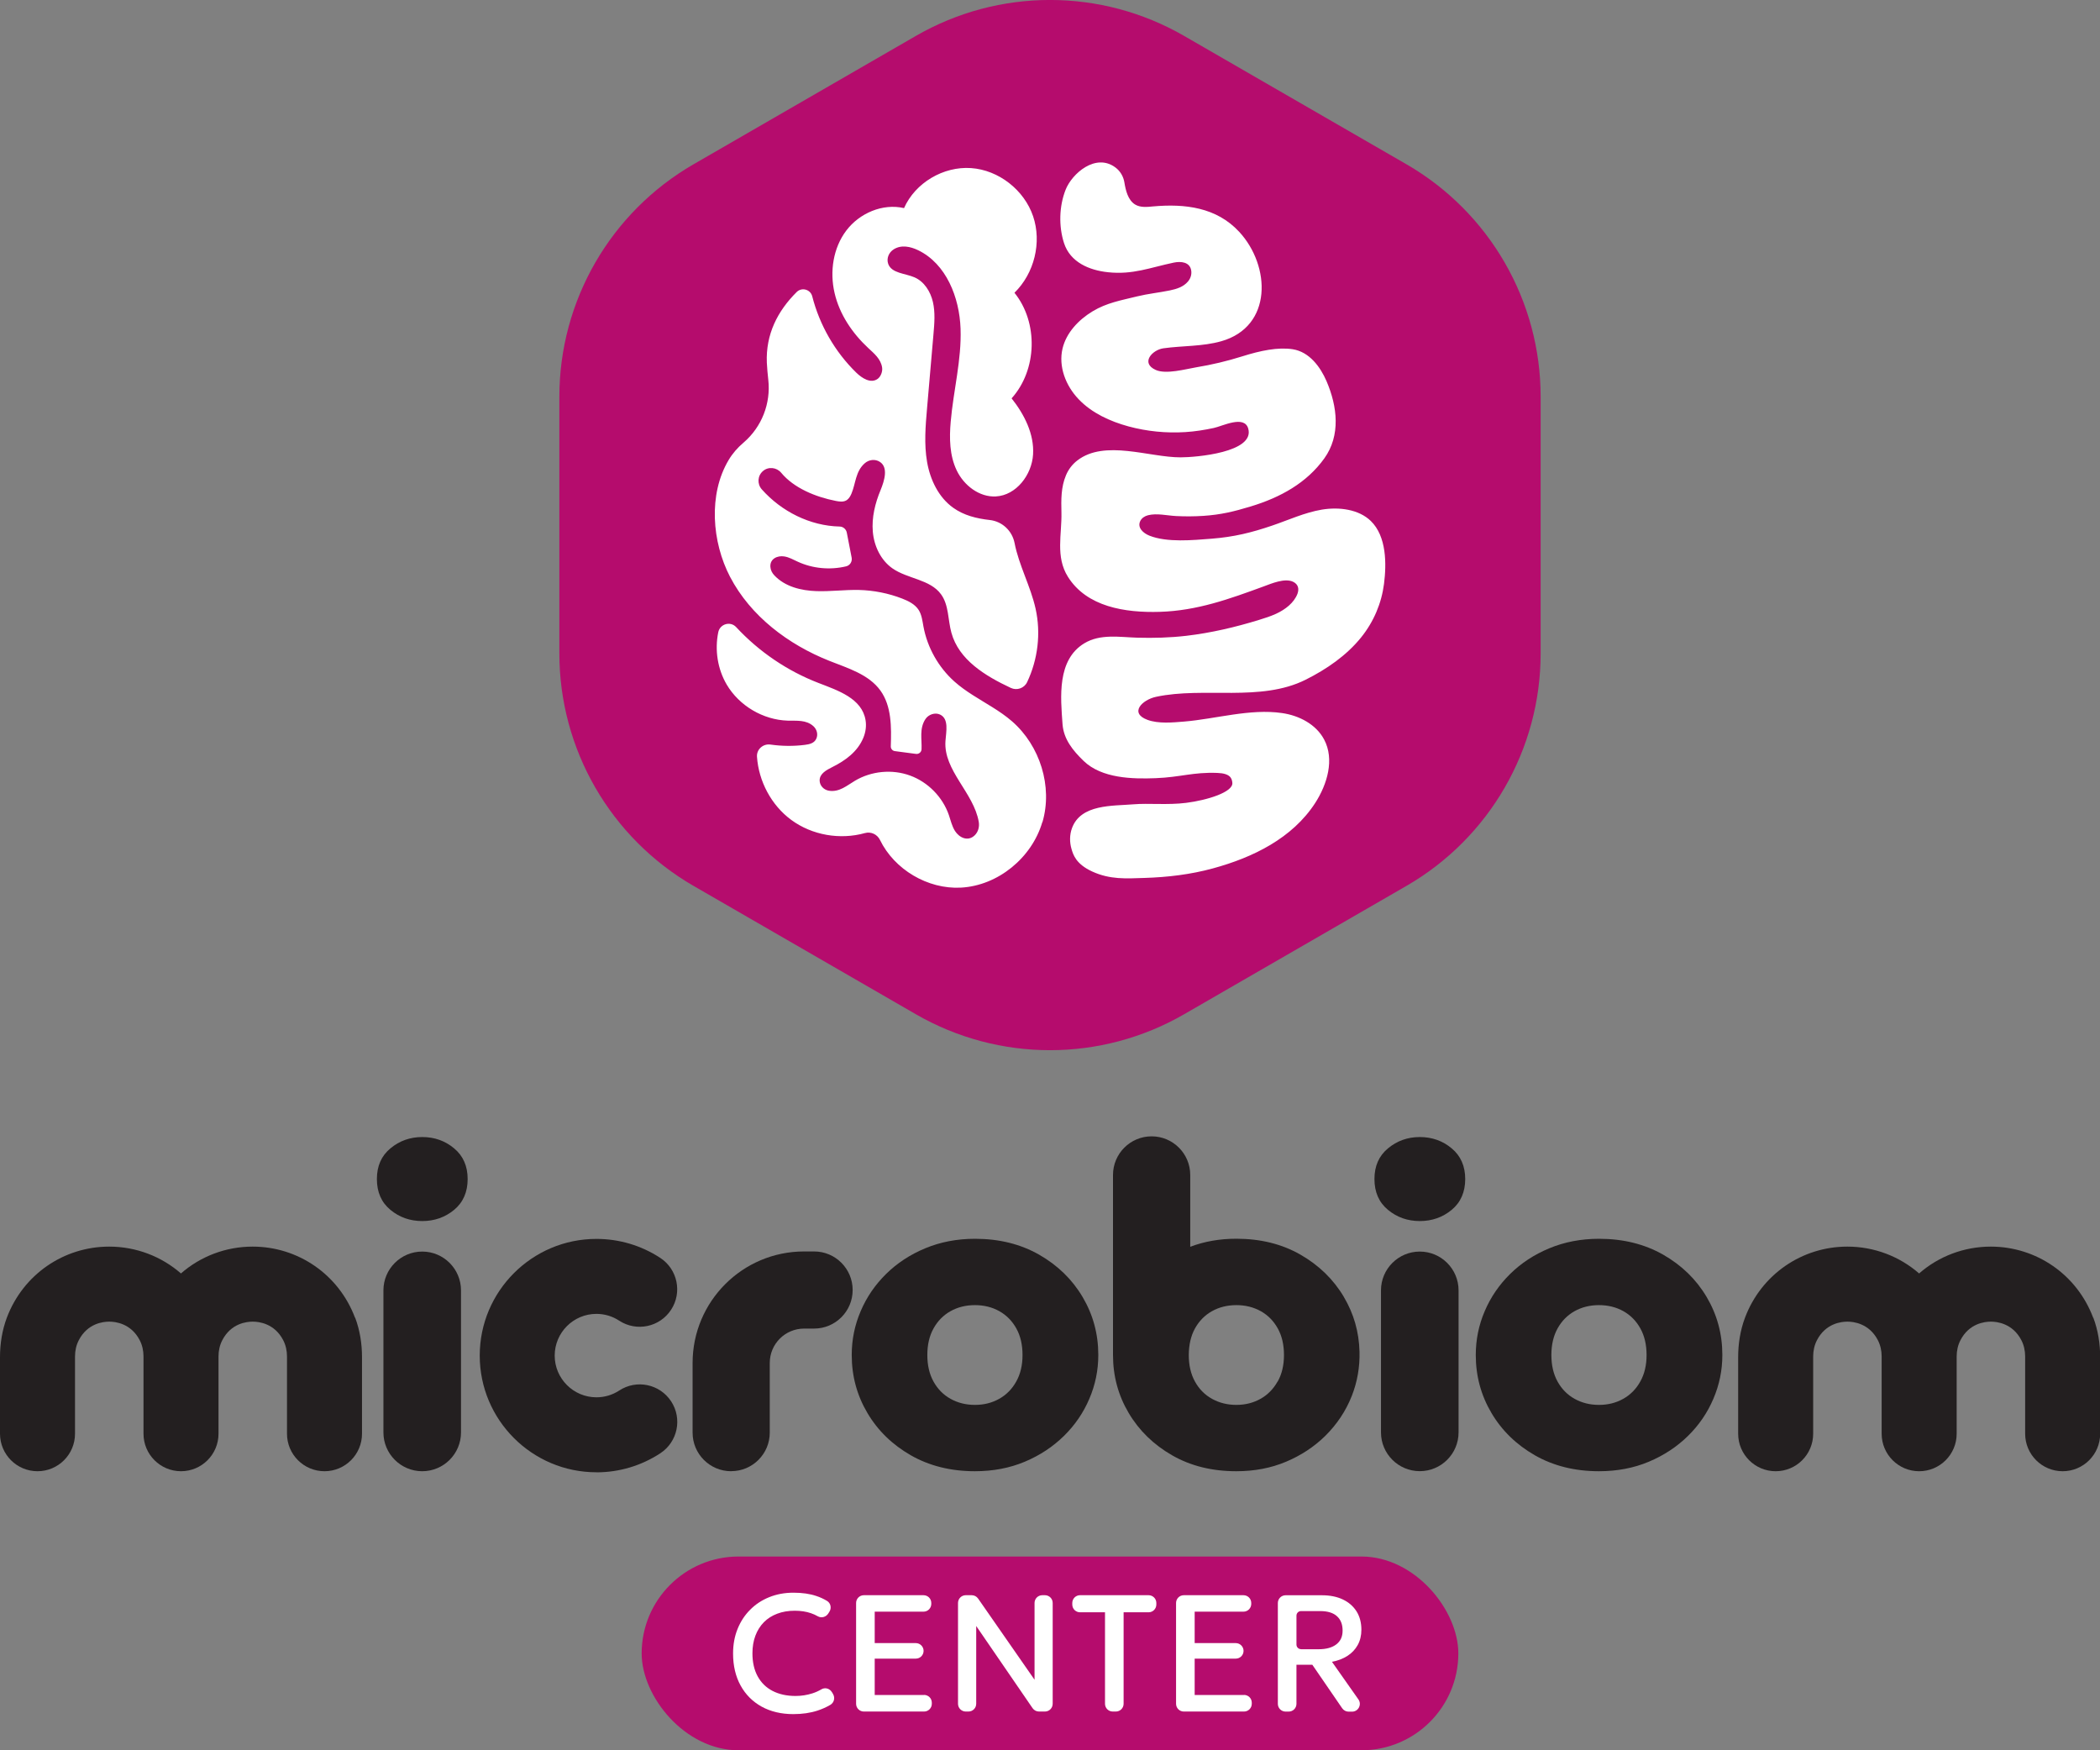 <svg xmlns="http://www.w3.org/2000/svg" id="Layer_2" data-name="Layer 2" viewBox="0 0 360 300"><rect x="0" y="0" width="360" height="300" fill="#808080" stroke="none"/><defs><style>      .cls-1 {        fill: #b50c6d;      }      .cls-1, .cls-2, .cls-3 {        stroke-width: 0px;      }      .cls-2 {        fill: #fff;      }      .cls-3 {        fill: #231f20;      }    </style></defs><g id="Layer_1-2" data-name="Layer 1"><g><g id="Sub-Brand"><rect class="cls-1" x="110" y="266.79" width="140" height="33.21" rx="16.61" ry="16.61"></rect><g><path class="cls-2" d="M228.34,284.83c1-.18,1.88-.52,2.64-1,.76-.49,1.35-1.11,1.77-1.87.42-.76.63-1.63.63-2.62,0-1.22-.28-2.27-.83-3.15-.56-.88-1.34-1.56-2.35-2.04-1.01-.48-2.21-.72-3.6-.72h-6.21c-.74,0-1.33.6-1.33,1.33v17.28c0,.74.6,1.33,1.33,1.33h.53c.74,0,1.33-.6,1.33-1.33v-6.7h2.72l5.12,7.46c.25.36.66.58,1.1.58h.59c1.08,0,1.71-1.22,1.09-2.1l-4.53-6.44ZM223.04,282.67c-.44,0-.79-.35-.79-.79v-4.95c0-.44.35-.79.79-.79h3.26c1.28,0,2.25.29,2.89.88.65.58.97,1.4.97,2.46s-.36,1.81-1.08,2.37c-.72.55-1.72.83-3.01.83h-3.03Z"></path><path class="cls-2" d="M213.26,290.52h-8.46v-6.23h7.05c.74,0,1.33-.6,1.33-1.33s-.6-1.33-1.33-1.33h-7.05v-5.39h8.37c.74,0,1.33-.6,1.33-1.33v-.16c0-.74-.6-1.33-1.33-1.33h-10.23c-.74,0-1.33.6-1.33,1.33v17.28c0,.74.6,1.33,1.33,1.33h10.32c.74,0,1.33-.6,1.33-1.33v-.19c0-.74-.6-1.33-1.33-1.33Z"></path><path class="cls-2" d="M196.91,273.42h-11.76c-.74,0-1.33.6-1.33,1.33v.27c0,.74.6,1.33,1.33,1.33h4.28v15.68c0,.74.6,1.33,1.33,1.33h.53c.74,0,1.33-.6,1.33-1.33v-15.68h4.28c.74,0,1.33-.6,1.33-1.33v-.27c0-.74-.6-1.33-1.33-1.33Z"></path><path class="cls-2" d="M179.12,273.42h-.44c-.74,0-1.33.6-1.33,1.33v13.16l-9.68-13.92c-.25-.36-.66-.57-1.09-.57h-1.02c-.74,0-1.33.6-1.33,1.33v17.28c0,.74.6,1.33,1.33,1.33h.46c.74,0,1.33-.6,1.33-1.33v-13.33l9.66,14.08c.25.36.66.58,1.1.58h1.02c.74,0,1.33-.6,1.33-1.33v-17.28c0-.74-.6-1.33-1.33-1.33Z"></path><path class="cls-2" d="M158.41,290.52h-8.46v-6.23h7.05c.74,0,1.33-.6,1.33-1.33s-.6-1.33-1.33-1.33h-7.05v-5.39h8.37c.74,0,1.33-.6,1.33-1.33v-.16c0-.74-.6-1.33-1.33-1.33h-10.23c-.74,0-1.33.6-1.33,1.33v17.28c0,.74.6,1.33,1.33,1.33h10.32c.74,0,1.33-.6,1.33-1.33v-.19c0-.74-.6-1.33-1.33-1.33Z"></path><path class="cls-2" d="M142.63,290.07c-.36-.65-1.18-.9-1.81-.52-.5.29-1.01.52-1.54.69-.94.3-1.9.45-2.9.45-1.51,0-2.82-.29-3.93-.86-1.11-.57-1.96-1.41-2.56-2.5-.6-1.09-.9-2.41-.9-3.95,0-1.12.17-2.13.51-3.03.34-.9.82-1.66,1.45-2.3.63-.64,1.39-1.12,2.29-1.46.89-.34,1.9-.51,3.01-.51,1.01,0,1.93.14,2.76.42.42.14.81.32,1.18.53.62.36,1.41.14,1.8-.47l.2-.32c.39-.62.22-1.46-.41-1.84-.56-.34-1.16-.62-1.82-.84-1.11-.38-2.42-.57-3.94-.57s-2.9.26-4.16.77c-1.26.51-2.36,1.23-3.28,2.17-.93.93-1.64,2.03-2.15,3.3-.51,1.27-.76,2.66-.76,4.18,0,2.1.43,3.93,1.29,5.49.86,1.56,2.06,2.76,3.61,3.62,1.55.85,3.36,1.28,5.43,1.28,1.53,0,2.91-.2,4.14-.6.79-.26,1.53-.59,2.21-.99.62-.37.83-1.16.49-1.79l-.19-.34Z"></path></g></g><g id="Brand"><path class="cls-3" d="M358.83,225.86c-2.8-7.44-9.79-12.19-17.55-12.19,0,0,0,0,0,0-4.61,0-8.95,1.68-12.29,4.6-3.35-2.92-7.69-4.6-12.3-4.6-7.76,0-14.75,4.75-17.55,12.19-.81,2.16-1.17,4.46-1.17,6.77v13.11c0,3.55,2.88,6.43,6.43,6.43h0c3.55,0,6.43-2.88,6.43-6.43v-13.26c0-.97.21-1.93.66-2.79,1.49-2.86,4.14-3.16,5.21-3.16s3.72.31,5.21,3.16c.45.86.66,1.82.66,2.79v13.26c0,3.55,2.88,6.43,6.43,6.43h0c3.55,0,6.43-2.88,6.43-6.43v-13.26c0-.97.21-1.93.66-2.79,1.49-2.86,4.14-3.16,5.21-3.16s3.72.31,5.21,3.16c.45.86.66,1.82.66,2.79v13.26c0,3.55,2.88,6.43,6.43,6.43h0c3.55,0,6.43-2.88,6.43-6.43v-13.11c0-2.31-.36-4.61-1.17-6.77Z"></path><path class="cls-3" d="M274.12,252.17c-4.14,0-7.8-.91-10.98-2.72-3.18-1.82-5.67-4.23-7.46-7.26-1.79-3.02-2.69-6.34-2.69-9.94,0-2.63.51-5.14,1.54-7.53,1.02-2.39,2.47-4.51,4.35-6.36,1.88-1.85,4.11-3.32,6.71-4.4,2.6-1.08,5.44-1.63,8.54-1.63,4.14,0,7.8.91,10.98,2.72,3.18,1.82,5.67,4.23,7.46,7.26,1.79,3.02,2.69,6.34,2.69,9.94,0,2.61-.51,5.11-1.54,7.51-1.02,2.4-2.48,4.53-4.37,6.38-1.89,1.85-4.12,3.32-6.69,4.4-2.57,1.08-5.42,1.63-8.54,1.63ZM274.12,240.8c1.54,0,2.92-.35,4.15-1.04,1.23-.69,2.21-1.68,2.92-2.96.72-1.28,1.08-2.8,1.08-4.55s-.35-3.27-1.06-4.55c-.71-1.28-1.68-2.27-2.91-2.96-1.23-.69-2.63-1.04-4.19-1.04s-2.96.35-4.19,1.04c-1.23.69-2.2,1.68-2.91,2.96-.71,1.28-1.06,2.8-1.06,4.55s.35,3.27,1.06,4.55c.71,1.28,1.68,2.27,2.92,2.96,1.24.69,2.63,1.04,4.17,1.04Z"></path><path class="cls-3" d="M243.4,209.29c-2.1,0-3.92-.64-5.46-1.92-1.55-1.28-2.32-3.04-2.32-5.28s.77-3.97,2.32-5.26c1.55-1.29,3.37-1.94,5.46-1.94s3.92.65,5.46,1.94c1.55,1.29,2.32,3.05,2.32,5.26s-.77,4-2.32,5.28c-1.55,1.28-3.37,1.92-5.46,1.92ZM236.74,245.51v-24.34c0-3.67,2.98-6.65,6.65-6.65h0c3.67,0,6.65,2.98,6.65,6.65v24.34c0,3.67-2.98,6.65-6.65,6.65h0c-3.67,0-6.65-2.98-6.65-6.65Z"></path><path class="cls-3" d="M230.38,222.3c-1.79-3.02-4.28-5.44-7.46-7.26-3.18-1.82-6.84-2.72-10.98-2.72-2.84,0-5.47.46-7.9,1.38v-12.31c0-3.65-2.96-6.62-6.62-6.62h0c-3.65,0-6.62,2.96-6.62,6.62v30.86h0c0,3.61.9,6.92,2.69,9.94,1.79,3.02,4.28,5.44,7.46,7.26,3.18,1.82,6.84,2.72,10.98,2.72,3.12,0,5.96-.54,8.54-1.63,2.57-1.08,4.8-2.55,6.69-4.4,2.01-1.98,3.54-4.26,4.57-6.86.96-2.42,1.4-5.02,1.33-7.61-.09-3.38-.98-6.5-2.68-9.36ZM219.01,236.8c-.72,1.28-1.69,2.27-2.92,2.96-1.23.69-2.61,1.04-4.15,1.04s-2.92-.35-4.17-1.04c-1.24-.69-2.22-1.68-2.92-2.96-.71-1.28-1.06-2.8-1.06-4.55,0-.22,0-.43.02-.64.01-.21.03-.41.05-.61,0,0,0,0,0,0,.04-.4.11-.79.19-1.16h0c.18-.78.44-1.49.8-2.14.71-1.28,1.68-2.27,2.91-2.96,1.23-.69,2.63-1.04,4.19-1.04s2.95.35,4.19,1.04c1.23.69,2.2,1.68,2.91,2.96.71,1.28,1.06,2.8,1.06,4.55s-.36,3.27-1.08,4.55Z"></path><path class="cls-3" d="M167.14,252.17c-4.14,0-7.8-.91-10.98-2.72-3.18-1.82-5.67-4.23-7.46-7.26-1.79-3.02-2.69-6.34-2.69-9.94,0-2.63.51-5.14,1.54-7.53,1.02-2.39,2.47-4.51,4.35-6.36,1.88-1.85,4.11-3.32,6.71-4.4,2.6-1.08,5.44-1.63,8.54-1.63,4.14,0,7.8.91,10.98,2.72,3.18,1.82,5.67,4.23,7.46,7.26,1.79,3.02,2.69,6.34,2.69,9.94,0,2.61-.51,5.11-1.54,7.51-1.02,2.4-2.48,4.53-4.37,6.38-1.89,1.85-4.12,3.32-6.69,4.4-2.57,1.08-5.42,1.63-8.54,1.63ZM167.14,240.8c1.54,0,2.92-.35,4.15-1.04,1.23-.69,2.21-1.68,2.92-2.96.72-1.28,1.08-2.8,1.08-4.55s-.35-3.27-1.06-4.55c-.71-1.28-1.68-2.27-2.91-2.96-1.23-.69-2.63-1.04-4.19-1.04s-2.96.35-4.19,1.04c-1.23.69-2.2,1.68-2.91,2.96-.71,1.28-1.06,2.8-1.06,4.55s.35,3.27,1.06,4.55c.71,1.28,1.68,2.27,2.92,2.96,1.24.69,2.63,1.04,4.17,1.04Z"></path><path class="cls-3" d="M125.34,252.17h0c-3.65,0-6.61-2.96-6.61-6.61v-11.94c0-10.56,8.56-19.12,19.12-19.12h1.71c3.65,0,6.61,2.96,6.61,6.61h0c0,3.65-2.96,6.61-6.61,6.61h-1.71c-3.26,0-5.89,2.64-5.89,5.89v11.94c0,3.65-2.96,6.61-6.61,6.61Z"></path><path class="cls-3" d="M102.24,252.35c-11.03,0-20-8.97-20-20s8.97-20,20-20c3.9,0,7.68,1.12,10.94,3.25,2.97,1.94,3.81,5.93,1.86,8.9-1.94,2.97-5.93,3.81-8.9,1.86-1.16-.76-2.51-1.16-3.9-1.16-3.94,0-7.15,3.21-7.15,7.15s3.21,7.15,7.15,7.15c1.4,0,2.75-.4,3.91-1.16,2.97-1.95,6.95-1.12,8.9,1.85,1.95,2.97,1.12,6.95-1.85,8.9-3.26,2.14-7.05,3.27-10.96,3.27Z"></path><path class="cls-3" d="M72.39,209.29c-2.1,0-3.92-.64-5.46-1.92-1.55-1.28-2.32-3.04-2.32-5.28s.77-3.97,2.32-5.26c1.55-1.29,3.37-1.94,5.46-1.94s3.92.65,5.46,1.94c1.55,1.29,2.32,3.05,2.32,5.26s-.77,4-2.32,5.28c-1.55,1.28-3.37,1.92-5.46,1.92ZM65.73,245.52v-24.35c0-3.67,2.98-6.65,6.65-6.65h0c3.67,0,6.65,2.98,6.65,6.65v24.35c0,3.67-2.98,6.65-6.65,6.65h0c-3.67,0-6.65-2.98-6.65-6.65Z"></path><path class="cls-3" d="M60.86,225.86c-2.8-7.44-9.79-12.19-17.55-12.19,0,0,0,0,0,0-4.61,0-8.95,1.68-12.29,4.6-3.35-2.92-7.69-4.6-12.3-4.6-7.76,0-14.75,4.75-17.55,12.19C.36,228.02,0,230.32,0,232.63v13.11c0,3.55,2.88,6.43,6.43,6.43h0c3.55,0,6.43-2.88,6.43-6.43v-13.26c0-.97.21-1.93.66-2.79,1.49-2.86,4.14-3.16,5.21-3.16s3.72.31,5.21,3.16c.45.86.66,1.82.66,2.79v13.26c0,3.55,2.88,6.43,6.43,6.43h0c3.55,0,6.43-2.88,6.43-6.43v-13.26c0-.97.21-1.93.66-2.79,1.49-2.86,4.14-3.16,5.21-3.16s3.72.31,5.21,3.16c.45.86.66,1.82.66,2.79v13.26c0,3.55,2.88,6.43,6.43,6.43h0c3.55,0,6.43-2.88,6.43-6.43v-13.11c0-2.31-.36-4.61-1.17-6.77Z"></path></g><g id="Emblem"><path class="cls-1" d="M95.89,68v44c0,16.43,8.77,31.62,23,39.84l38.11,22c14.23,8.22,31.77,8.22,46,0l38.11-22c14.23-8.22,23-23.4,23-39.84v-44c0-16.43-8.77-31.62-23-39.84l-38.11-22c-14.23-8.22-31.77-8.22-46,0l-38.11,22c-14.23,8.22-23,23.4-23,39.84Z"></path><path class="cls-2" d="M178.68,140.92c-1.79,6.1-7.59,10.88-13.95,11.22-5.69.3-11.41-3.1-13.88-8.18-.47-.96-1.55-1.46-2.58-1.17-4.26,1.19-9.06.37-12.63-2.26-3.41-2.51-5.58-6.61-5.87-10.82-.09-1.27,1.05-2.27,2.31-2.09,1.96.28,3.95.3,5.91.05.77-.1,1.61-.27,1.96-1.08.32-.74.08-1.59-.52-2.13-1.24-1.11-2.87-.9-4.39-.94-4.22-.13-8.31-2.54-10.46-6.18-1.57-2.67-2.07-5.93-1.45-8.97.29-1.43,2.08-1.95,3.07-.88,3.9,4.2,8.76,7.51,14.11,9.57,3.36,1.3,7.45,2.64,8.07,6.37.17,1.02.02,2.05-.37,3.01-.99,2.41-3.1,3.93-5.33,5.04-1,.5-2.19,1.13-2.17,2.31.02.88.71,1.59,1.58,1.74,1.79.29,3.08-.88,4.48-1.71,2.81-1.67,6.37-2.01,9.44-.89,3.07,1.12,5.58,3.67,6.65,6.76.32.93.53,1.92,1.06,2.75.7,1.1,2.18,1.88,3.37.74.61-.59.84-1.47.7-2.31-.87-5.02-6.06-8.8-5.71-13.85.12-1.65.62-3.8-.92-4.54-.86-.41-1.99-.02-2.51.77-1.08,1.64-.59,3.44-.67,5.18-.02.49-.46.85-.95.79l-1.91-.25-1.72-.23c-.4-.05-.7-.4-.69-.81.11-3.3.15-6.89-1.78-9.57-2-2.77-5.55-3.82-8.73-5.08-7.07-2.8-13.54-7.68-17.05-14.42-3.09-5.93-3.76-14.11-.24-20.01.67-1.13,1.54-2.12,2.54-2.97.02-.02.04-.04.07-.06,3.07-2.66,4.64-6.67,4.19-10.71-.11-.98-.2-1.97-.25-2.95-.2-4.86,1.84-8.85,5.11-12.1.87-.87,2.36-.47,2.67.72,1.26,4.94,3.9,9.53,7.55,13.09,1,.97,2.48,1.92,3.67,1.07.55-.4.87-1.29.76-1.96-.23-1.47-1.37-2.39-2.38-3.33-2.74-2.55-4.93-5.79-5.77-9.44-.85-3.65-.25-7.7,2.01-10.69,2.26-2.99,6.25-4.7,9.9-3.85,1.92-4.34,6.75-7.19,11.49-6.86,4.74.33,9.1,3.75,10.63,8.24,1.53,4.5.21,9.81-3.19,13.13,4.12,5.11,3.9,13.22-.49,18.1,2.18,2.75,3.89,6.11,3.68,9.61-.21,3.5-2.88,7.01-6.38,7.2-2.84.15-5.48-1.89-6.71-4.46-1.23-2.56-1.28-5.52-1.03-8.34.46-5.34,1.88-10.61,1.69-15.96-.19-5.35-2.45-11.11-7.27-13.44-1.31-.63-2.87-.98-4.18-.16-.85.53-1.29,1.56-.95,2.51.59,1.61,2.88,1.6,4.49,2.29,1.68.72,2.76,2.45,3.17,4.23.41,1.78.26,3.64.1,5.46-.37,4.23-.73,8.47-1.1,12.7-.27,3.08-.53,6.21,0,9.26.53,3.05,1.97,6.07,4.49,7.86,1.82,1.3,4,1.84,6.25,2.09,2.13.23,3.85,1.84,4.26,3.95.73,3.78,2.75,7.42,3.6,11.24.94,4.2.4,8.71-1.45,12.6-.49,1.04-1.75,1.48-2.79.99-4.46-2.09-8.92-4.83-10.19-9.46-.61-2.21-.42-4.73-1.78-6.59-1.88-2.58-5.73-2.62-8.34-4.45-2-1.41-3.14-3.83-3.35-6.27s.39-4.88,1.33-7.14c.67-1.63,1.35-3.89-.13-4.84-.8-.52-1.86-.39-2.58.24-1.59,1.39-1.54,3.43-2.27,5.18-.17.41-.4.82-.75,1.09-.06.04-.12.08-.19.12-.53.28-1.17.18-1.75.07-3.48-.68-7.2-2.21-9.37-4.83-.77-.93-2.19-1.09-3.11-.3-.96.81-1.03,2.23-.21,3.15,3.37,3.79,8.27,6.26,13.35,6.37.6.01,1.11.46,1.22,1.05l.44,2.26.39,2.02c.13.67-.28,1.33-.94,1.49-2.76.66-5.74.39-8.31-.8-.76-.35-1.5-.78-2.33-.9-1.1-.17-2.45.37-2.35,1.79.04.56.3,1.07.69,1.47,1.84,1.94,4.58,2.6,7.21,2.69,2.42.08,4.83-.25,7.25-.2,2.54.06,5.08.56,7.45,1.48,1.08.42,2.19.97,2.82,1.95.53.84.64,1.86.82,2.84.67,3.61,2.57,6.98,5.3,9.42,1.95,1.74,4.26,2.99,6.48,4.38,1.19.74,2.35,1.53,3.4,2.44,4.8,4.17,7.01,11.19,5.22,17.29ZM237.26,100.07c-.43,3.33-1.76,6.5-3.94,9.2-2.48,3.07-5.87,5.42-9.51,7.24-7.71,3.85-17.39,1.17-25.61,2.92-2.41.51-4.67,2.79-1.47,3.96,1.87.68,4.28.45,6.23.29,5.47-.45,11.34-2.26,16.82-1.46,2.92.42,5.83,1.92,7.21,4.53,1.81,3.4.55,7.67-1.54,10.9-3.92,6.04-10.68,9.33-17.51,11.19-3.83,1.05-7.8,1.52-11.76,1.64-3.12.1-5.88.31-8.96-1.11-2.81-1.29-3.27-2.94-3.54-3.88-.33-1.15-.33-2.39.08-3.52,1.5-4.18,7.01-3.81,10.55-4.11,2.6-.22,5.85.15,9.03-.25,3.66-.46,8.04-1.85,7.92-3.41-.06-.79-.35-1.64-2.57-1.72-4.17-.16-6.29.73-10.56.9-4.02.16-9.25.04-12.35-2.94-1.9-1.83-3.44-3.77-3.63-6.3-.34-4.65-.97-11.02,3.72-13.87,2.76-1.67,6.06-1.06,9.1-.97,2.79.08,5.61,0,8.38-.32,4.26-.5,8.43-1.48,12.49-2.73.99-.3,1.98-.62,2.92-1.05,1.6-.74,3.07-1.88,3.66-3.42.31-.84.15-1.64-.76-2.07-1.43-.67-3.72.32-5.05.81-5.84,2.14-11.39,4.16-17.78,4.35-6,.18-12.53-.86-15.76-6.01-2.16-3.44-1.02-7.29-1.11-11.02-.05-2.14-.09-4.33.78-6.38.41-.98,1.07-1.87,1.95-2.54,4.69-3.62,12.32-.52,17.69-.53,2.61,0,12.78-.84,11.6-4.94-.68-2.35-4.42-.4-5.92-.09-1.6.34-3.21.6-4.85.7-3.28.21-6.59-.12-9.74-.97-3.2-.87-6.31-2.31-8.55-4.65-2.24-2.33-3.5-5.64-2.77-8.71.64-2.67,2.7-4.89,5.15-6.37,2.44-1.47,4.84-1.87,7.64-2.56,1.83-.45,3.74-.64,5.59-1.02,1.15-.24,2.33-.59,3.12-1.53.44-.52.66-1.19.56-1.86-.22-1.51-1.79-1.63-2.99-1.38-4.07.85-7.01,2.11-11.29,1.65-3.2-.34-6.46-1.7-7.53-5-.93-2.89-.84-6.32.28-9.15,1.1-2.78,5.16-6.32,8.53-3.81.85.63,1.38,1.57,1.54,2.56.22,1.34.6,3.04,1.85,3.8.9.54,2.03.42,3.07.32,5.47-.49,10.87.15,14.76,4.35,5.41,5.84,5.76,16.26-3.08,18.76-3.21.91-6.62.75-9.92,1.21-1.91.27-3.96,2.52-1.3,3.71,1.77.79,5.09-.14,6.92-.45,2.68-.44,5.32-1.07,7.9-1.88,3.14-.99,6.12-1.61,8.66-1.22,2.86.45,4.74,3.04,5.79,5.46,1.88,4.38,2.44,9.31-.37,13.24-3.01,4.2-7.51,6.7-12.64,8.25-2.87.87-5.09,1.41-8.11,1.61-1.55.1-3.11.11-4.66.03-1.57-.08-3.28-.52-4.81-.14-.57.14-1.07.48-1.32.96-.59,1.14.47,2.11,1.55,2.54,3.03,1.21,7.48.77,10.69.52,3.8-.3,6.79-1.03,10.37-2.25,2.82-.96,5.54-2.23,8.5-2.73,2.96-.49,6.33-.06,8.39,1.94,2.73,2.65,2.7,7.38,2.27,10.76Z"></path></g></g></g></svg>